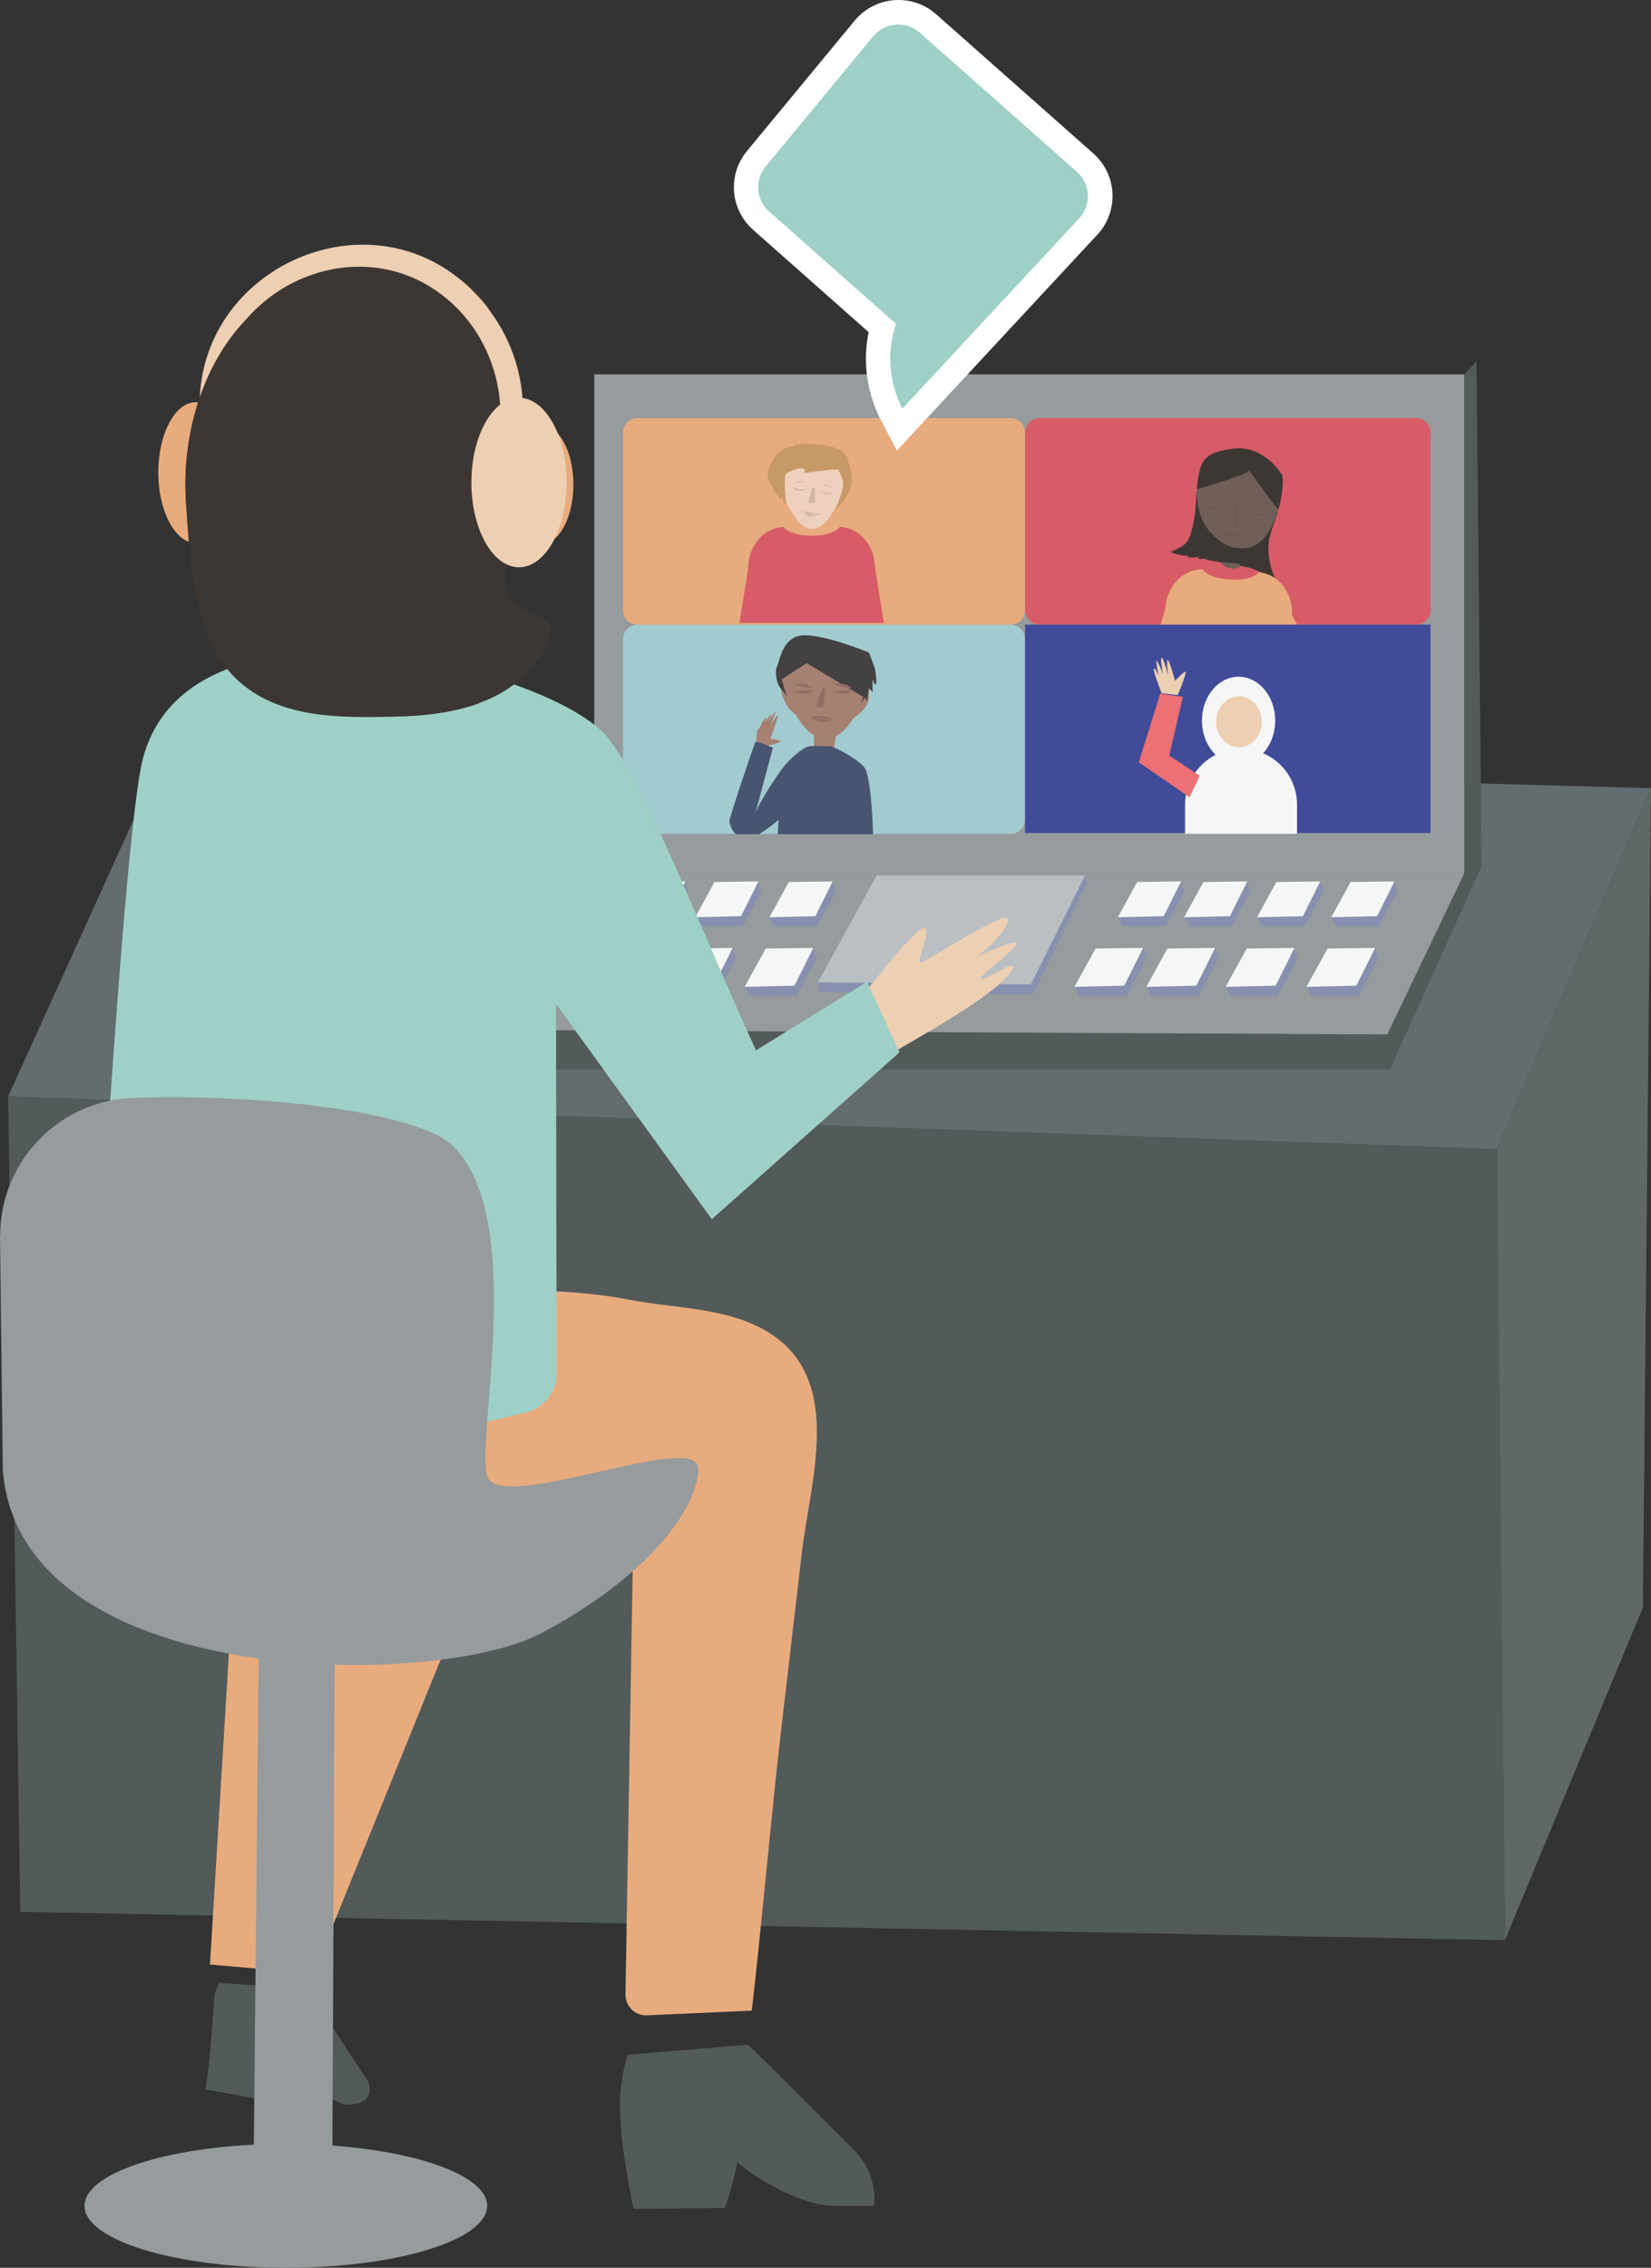 <?xml version="1.0" encoding="UTF-8"?>
<svg id="Layer_1" data-name="Layer 1" xmlns="http://www.w3.org/2000/svg" xmlns:xlink="http://www.w3.org/1999/xlink" viewBox="0 0 133.83 183.81">
  <rect x="0" y="0" width="133.83" height="183.81" fill="#333333" stroke="none"/>
  <defs>
    <style>
      .cls-1 {
        fill: #3d3734;
      }

      .cls-1, .cls-2, .cls-3, .cls-4, .cls-5, .cls-6, .cls-7, .cls-8, .cls-9, .cls-10, .cls-11, .cls-12, .cls-13, .cls-14, .cls-15, .cls-16, .cls-17, .cls-18, .cls-19, .cls-20, .cls-21, .cls-22, .cls-23, .cls-24, .cls-25, .cls-26, .cls-27, .cls-28 {
        stroke-width: 0px;
      }

      .cls-2 {
        fill: #404b99;
      }

      .cls-3 {
        fill: #ed7074;
      }

      .cls-4 {
        fill: #485571;
      }

      .cls-5 {
        fill: #535a5a;
      }

      .cls-6 {
        fill: #8790ae;
      }

      .cls-7 {
        fill: #8f6e64;
      }

      .cls-8 {
        fill: #6f5f58;
      }

      .cls-9 {
        fill: #6a5a53;
      }

      .cls-10 {
        fill: none;
      }

      .cls-11 {
        fill: #d75c67;
      }

      .cls-12 {
        fill: #969b9d;
      }

      .cls-13 {
        fill: #fff;
      }

      .cls-14 {
        fill: #b9bfc2;
      }

      .cls-15 {
        fill: #edcfb1;
      }

      .cls-16 {
        fill: #d1b8a3;
      }

      .cls-29 {
        clip-path: url(#clippath);
      }

      .cls-17 {
        fill: #f4eaea;
      }

      .cls-18 {
        fill: #9ed0c7;
      }

      .cls-19 {
        fill: #636c6f;
      }

      .cls-20 {
        fill: #c7626a;
      }

      .cls-21 {
        fill: #434141;
      }

      .cls-22 {
        fill: #5f6767;
      }

      .cls-23 {
        fill: #e8ab7d;
      }

      .cls-24 {
        fill: #c79966;
      }

      .cls-25 {
        fill: #f5f6f6;
      }

      .cls-26 {
        fill: #a1cbcf;
      }

      .cls-27 {
        fill: #a68071;
      }

      .cls-28 {
        fill: #edd1be;
      }
    </style>
    <clipPath id="clippath">
      <path class="cls-10" d="M51.84,44.61c-2.84,0-5.14,2.3-5.14,5.14v13.25c0,2.02,1.17,3.78,2.87,4.61h35.43c1.6-.79,2.73-2.38,2.86-4.25v-13.97c-.18-2.67-2.41-4.78-5.13-4.78h-30.89Z"/>
    </clipPath>
  </defs>
  <polygon class="cls-5" points="121.99 157.26 121.33 93.14 .66 88.87 1.64 154.96 121.99 157.26"/>
  <polygon class="cls-19" points="121.33 93.14 .66 88.87 13.48 60.59 133.83 63.88 121.33 93.14"/>
  <rect class="cls-12" x="48.17" y="30.34" width="70.53" height="40.44"/>
  <path class="cls-23" d="M81.92,50.63h-30.25c-.65,0-1.17-.52-1.17-1.17v-14.4c0-.65.52-1.17,1.17-1.17h30.25c.65,0,1.17.52,1.17,1.17v14.4c0,.65-.53,1.17-1.17,1.17"/>
  <path class="cls-11" d="M114.79,50.63h-30.52c-.65,0-1.17-.52-1.17-1.17v-14.4c0-.65.53-1.17,1.17-1.17h30.52c.65,0,1.17.52,1.17,1.17v14.4c0,.65-.53,1.17-1.17,1.17"/>
  <path class="cls-26" d="M81.92,67.59h-30.25c-.65,0-1.17-.53-1.17-1.17v-14.61c0-.65.52-1.17,1.17-1.17h30.25c.65,0,1.17.52,1.17,1.17v14.61c0,.65-.53,1.17-1.17,1.17"/>
  <rect class="cls-2" x="83.09" y="50.63" width="32.87" height="16.89"/>
  <path class="cls-25" d="M105.14,67.58h-9.08v-2.35c0-2.51,2.03-4.54,4.54-4.54s4.54,2.03,4.54,4.54v2.35Z"/>
  <path class="cls-10" d="M96.06,65.23v2.34h9.08v-2.34c0-2.51-2.03-4.54-4.54-4.54s-4.54,2.03-4.54,4.54"/>
  <path class="cls-25" d="M103.37,58.41c0,1.97-1.33,3.56-2.97,3.56s-2.97-1.59-2.97-3.56,1.33-3.56,2.97-3.56,2.97,1.6,2.97,3.56"/>
  <path class="cls-15" d="M102.28,58.5c0,1.14-.83,2.06-1.85,2.06s-1.85-.92-1.85-2.06.83-2.06,1.85-2.06,1.85.92,1.85,2.06"/>
  <polygon class="cls-3" points="96.43 64.62 92.31 61.79 94.05 56.21 95.88 56.49 94.78 61.24 97.25 62.88 96.43 64.62"/>
  <path class="cls-15" d="M95.47,56.33s.81-1.93.61-1.89c-.18.04-.83.75-.83.75,0,0-.47-1.74-.6-1.7-.14.02.06,1.3.06,1.3,0,0-.44-1.67-.56-1.47-.12.2.13,1.32.13,1.32,0,0-.51-1.25-.54-1.08-.03.16.16,1.2.16,1.2,0,0-.25-.65-.37-.57-.12.08.63,1.99.63,1.99l1.32.16Z"/>
  <path class="cls-28" d="M63.06,38.48s.26,1.82,1.32,3.36c1.06,1.53,2.12,1.3,3.12-.29,1-1.59,1.24-3.06.47-3.77-.77-.71-2.59-.23-2.59-.23,0,0-.77-.29-1.41-.29s-.91,1.24-.91,1.24"/>
  <path class="cls-24" d="M63.71,40.75s-.25-2.28.06-2.41c.31-.13,1.18-.57,1.4-.31.22.25-.12.33-.12.33,0,0,2.82-.42,2.92-.27.11.15.45.91.36,1.4-.09.49-.61,1.83-.61,1.83,0,0,1.53-1.25,1.31-2.81-.07-.5-.37-1.45-.37-1.45l.27.22s-.58-.52-.52-.62c.06-.11-.52-.24-.52-.24,0,0-.28-.25-1.25-.37-.97-.12-1.49-.04-1.49-.04l.04-.15s-.46.18-.51.21c-.04.03-.24-.11-.24-.11v.19s-.66.04-1.18.4c-.52.36-1.15,1.54-1.02,2.12.13.58.74,1.46.74,1.46l.31.34.07-.22.24.6.1-.09Z"/>
  <path class="cls-11" d="M71.65,50.49h-11.71l.71-4.44c0-1.82,1.28-3.29,2.87-3.34.23.36.93.62,1.81.69.15.01.3.02.46.02s.3-.01.45-.01c.88-.08,1.59-.34,1.83-.7,1.58.04,2.86,1.52,2.86,3.34l.72,4.44Z"/>
  <rect class="cls-10" x="48.37" y="47.01" width="35.96" height="20.55" rx="4.49" ry="4.49"/>
  <path class="cls-16" d="M66.02,39.52h-.21s-.31,1.17-.25,1.23c.02.02.04.03.06.03.03,0,.06-.03.06-.03l.13.03h.21c.08,0,.04-1.26.02-1.26"/>
  <path class="cls-16" d="M64.26,39.44c.13.27.34.35.55.35.3,0,.59-.17.59-.18-.17.04-.33.05-.46.05-.49,0-.68-.23-.68-.23"/>
  <path class="cls-16" d="M66.54,39.74c.12.25.31.32.51.32.28,0,.56-.16.55-.16-.16.04-.3.05-.42.05-.46,0-.63-.21-.63-.21"/>
  <path class="cls-16" d="M64.92,41.37s.38.27.56.32c.06.01.18.02.32.02.35,0,.82-.03.82-.03-.05,0-.17-.03-.3-.05-.13-.03-.25-.05-.29-.05h0c-.06,0-.15.02-.18.02h0s-.06-.07-.11-.08c0,0,0,0-.02,0-.11,0-.65-.04-.8-.15"/>
  <path class="cls-16" d="M65.28,41.68c.1.15.26.19.42.19.29,0,.6-.16.6-.16-.1.03-.23.04-.35.04-.33,0-.67-.07-.67-.07"/>
  <path class="cls-16" d="M65.04,38.98c-.17,0-.36.04-.51.09-.12.03-.21.07-.25.08.15-.03,1.1-.1.92-.15-.05-.02-.11-.02-.17-.02M64.29,39.15s-.01,0-.02,0,0,0,0,0,0,0,.02,0"/>
  <path class="cls-16" d="M66.83,39.28s-.05,0-.07,0c-.17.03.75.23.84.27-.03-.02-.13-.07-.26-.13-.16-.07-.35-.14-.51-.14M67.59,39.55s0,0,0,0c0,0,0,0,0,0,0,0,0,0,0,0"/>
  <path class="cls-1" d="M96.98,39.92s-.03,3.65-1.06,4.28c-.78.48-1.06.54-1.06.54,0,0,1.04.43,1.56.28l-.21.14s.76.12,1.13-.1l-.28.21s.48.13,1.04-.09l-.43.16,1.58.31c.16.03.32.05.49.06l1.66.33s1.97.85,1.94.79c-.39-.8-.73-2.34-.36-3.53.37-1.19.6-1.76.6-1.76l-1.64-3.39-3.31-.02-1.71,1.84.07-.06Z"/>
  <path class="cls-8" d="M97.36,41.88c.33.91.84,1.37,1.19,1.69.25.23.85.76,1.74.85.4.03,1.14.11,1.9-.54.77-.67,1.12-1.68,1.31-2.23.45-1.34.45-2.56.41-3.17-.16-.21-.43-.52-.79-.84-.53-.46-2.24-1.8-4.31-1-.51.2-.88.35-1.2.82-.77,1.12-.72,3.15-.25,4.42"/>
  <path class="cls-1" d="M97.03,39.65s3.72-1.03,4.23-1.51c0,0,1.87,2.6,2.28,3.08.05.05.07.07.08.07.08-.03.53-2.14.3-2.81,0,0-1.43-2.45-3.99-2.11-2.57.33-2.68,1.12-2.9,3.28"/>
  <path class="cls-9" d="M100.4,40.99h-.25s-.37,1.59-.3,1.67c.02.03.05.04.07.04.04,0,.07-.04.07-.04l.15.05h.24c.09,0,.05-1.72.02-1.72"/>
  <path class="cls-9" d="M97.65,40.78c.16.34.44.44.7.44.39,0,.76-.22.75-.22-.22.05-.42.07-.58.07-.63,0-.87-.29-.87-.29"/>
  <path class="cls-9" d="M101.64,41.4c.16.34.43.44.69.44.39,0,.76-.22.76-.22-.22.05-.42.07-.58.07-.63,0-.87-.29-.87-.29"/>
  <path class="cls-9" d="M99.01,42.96s.35.32.53.39c.2.07,1.15.14,1.15.14-.09-.01-.53-.18-.59-.18h-.18s-.06-.08-.1-.09c-.05,0-.66-.12-.81-.25"/>
  <path class="cls-9" d="M99.33,43.32c.1.2.31.26.51.26.26,0,.51-.1.51-.1-.04,0-.08,0-.12,0-.39,0-.9-.17-.9-.17"/>
  <path class="cls-9" d="M98.7,40.11c-.21,0-.45.06-.65.11-.15.04-.26.09-.31.1.19-.04,1.4-.12,1.18-.19-.07-.02-.14-.03-.22-.03M97.74,40.33s-.02,0-.02,0c0,0,0,0,0,0s.01,0,.03,0"/>
  <path class="cls-9" d="M102.06,40.61s-.06,0-.09,0c-.24.03,1.02.32,1.15.37-.04-.02-.18-.1-.36-.18-.21-.09-.48-.19-.7-.19M103.12,40.99s.01,0,.01,0c0,0,0,0,0,0,0,0,0,0,0,0"/>
  <path class="cls-8" d="M100.53,45.96s-.75.39-1.52-.23l.05-.16,1.39.13.08.26Z"/>
  <path class="cls-13" d="M71.4,34.03c-1.14-2.19-1.48-4.72-.99-7.11l-9.36-8.29c-1.87-1.66-2.09-4.46-.5-6.39l8.73-10.57c.88-1.06,2.17-1.67,3.56-1.67,1.12,0,2.21.41,3.05,1.16l12.74,11.28c.94.83,1.51,2.03,1.55,3.29.04,1.26-.43,2.49-1.32,3.39l-16.16,17.4-1.3-2.49Z"/>
  <path class="cls-18" d="M70.79,2.93l-8.73,10.57c-.9,1.09-.78,2.71.29,3.65l10.28,9.1c-.77,2.26-.58,4.75.52,6.87l14.29-15.38c1.05-1.08.99-2.81-.14-3.81l-12.74-11.28c-1.11-.99-2.82-.85-3.77.29"/>
  <polygon class="cls-12" points="48.17 70.78 39.29 83.61 112.54 83.85 118.7 70.78 48.17 70.78"/>
  <polygon class="cls-5" points="39.66 83.48 39.42 86.69 112.66 86.69 112.45 83.85 39.66 83.48"/>
  <path class="cls-23" d="M66.11,114.28c-.3-2.49-1.32-4.72-3.75-6.25-3.32-2.09-7.66-1.95-11.44-2.7-4.33-.85-8.55-.68-12.92-.95l-31.39-1.96s-1.46,17.61,5.02,24.57c6.49,6.96,21.76,7.18,31.18,3.48,3.25-1.28,6.11-2.47,8.48-3.49l-.59,34.66c-.02.97.78,1.76,1.75,1.71,2.94-.13,8.49-.38,8.49-.38.78-6.7,1.56-15.69,2.34-22.39.57-4.91,1.14-9.82,1.72-14.74.4-3.47,1.57-7.83,1.11-11.58"/>
  <path class="cls-5" d="M60.61,165.75l-.03-.02-9.7.82c-.44,1.44-.66,2.93-.62,4.43.03,1.11.13,2.52.37,4.03.58,3.62.74,4.03.74,4.03l7.4-.08s.65-1.85.99-3.7c1.7,1.46,5.22,3.49,7.81,3.53h3.29c.16-1.67-.43-3.31-1.61-4.5-2.95-2.96-8.4-8.43-8.64-8.55"/>
  <path class="cls-23" d="M46.48,39.28c0,2.67-1.17,4.83-2.62,4.83s-2.62-2.16-2.62-4.83,1.17-4.83,2.62-4.83,2.62,2.16,2.62,4.83"/>
  <polygon class="cls-22" points="121.33 93.14 121.99 157.26 133.17 130.3 133.83 63.88 121.33 93.14"/>
  <polygon class="cls-23" points="19.24 122.74 17.02 159.23 25.4 159.97 43.4 115.58 19.24 122.74"/>
  <path class="cls-12" d="M39.49,178.79c0,2.77-7.31,5.02-16.32,5.02s-16.32-2.25-16.32-5.02,7.31-5.02,16.32-5.02,16.32,2.25,16.32,5.02"/>
  <polygon class="cls-5" points="118.7 70.78 112.45 83.85 112.66 86.69 120.1 70.21 119.69 29.27 118.7 30.34 118.7 70.78"/>
  <path class="cls-5" d="M17.39,161.58s-.37,5.92-.74,7.77l4.69.86,1.85-4.07s2.96,4.56,5.18,4.44c2.22-.12,1.48-1.85,1.48-1.85l-4.93-7.52-7.15-.49-.37.86Z"/>
  <polygon class="cls-6" points="87.09 79.99 87.53 80.77 91.29 80.77 92.92 77.71 92.66 76.83 87.09 79.99"/>
  <polygon class="cls-25" points="87.09 79.99 88.8 76.88 92.66 76.83 91.13 79.89 87.09 79.99"/>
  <polygon class="cls-6" points="92.92 79.99 93.36 80.77 97.12 80.77 98.76 77.71 98.5 76.83 92.92 79.99"/>
  <polygon class="cls-25" points="92.92 79.99 94.63 76.88 98.5 76.83 96.97 79.89 92.92 79.99"/>
  <polygon class="cls-6" points="99.35 79.99 99.79 80.77 103.55 80.77 105.19 77.71 104.93 76.83 99.35 79.99"/>
  <polygon class="cls-25" points="99.35 79.99 101.06 76.88 104.93 76.83 103.4 79.89 99.35 79.99"/>
  <polygon class="cls-6" points="105.9 79.99 106.34 80.77 110.1 80.77 111.73 77.71 111.47 76.83 105.9 79.99"/>
  <polygon class="cls-25" points="105.9 79.99 107.61 76.88 111.47 76.83 109.94 79.89 105.9 79.99"/>
  <polygon class="cls-6" points="90.61 74.35 91.02 75.07 94.47 75.07 95.98 72.25 95.74 71.44 90.61 74.35"/>
  <polygon class="cls-25" points="90.61 74.35 92.18 71.49 95.74 71.44 94.33 74.26 90.61 74.35"/>
  <polygon class="cls-6" points="95.98 74.35 96.38 75.07 99.84 75.07 101.34 72.25 101.1 71.44 95.98 74.35"/>
  <polygon class="cls-25" points="95.98 74.35 97.55 71.49 101.1 71.44 99.7 74.26 95.98 74.35"/>
  <polygon class="cls-6" points="101.89 74.35 102.3 75.07 105.75 75.07 107.26 72.25 107.02 71.44 101.89 74.35"/>
  <polygon class="cls-25" points="101.89 74.35 103.46 71.49 107.02 71.44 105.61 74.26 101.89 74.35"/>
  <polygon class="cls-6" points="107.91 74.35 108.32 75.07 111.77 75.07 113.28 72.25 113.04 71.44 107.91 74.35"/>
  <polygon class="cls-25" points="107.91 74.35 109.48 71.49 113.04 71.44 111.63 74.26 107.91 74.35"/>
  <polygon class="cls-6" points="41.55 79.99 41.99 80.77 45.75 80.77 47.38 77.71 47.12 76.83 41.55 79.99"/>
  <polygon class="cls-25" points="41.55 79.99 43.26 76.88 47.12 76.83 45.59 79.89 41.55 79.99"/>
  <polygon class="cls-6" points="47.38 79.99 47.82 80.77 51.58 80.77 53.22 77.71 52.96 76.83 47.38 79.99"/>
  <polygon class="cls-25" points="47.38 79.99 49.09 76.88 52.96 76.83 51.43 79.89 47.38 79.99"/>
  <polygon class="cls-6" points="53.81 79.99 54.25 80.77 58.01 80.77 59.65 77.71 59.39 76.83 53.81 79.99"/>
  <polygon class="cls-25" points="53.81 79.99 55.52 76.88 59.39 76.83 57.86 79.89 53.81 79.99"/>
  <polygon class="cls-6" points="60.36 79.99 60.8 80.77 64.56 80.77 66.19 77.71 65.93 76.83 60.36 79.99"/>
  <polygon class="cls-25" points="60.36 79.99 62.07 76.88 65.93 76.83 64.4 79.89 60.36 79.99"/>
  <polygon class="cls-6" points="45.07 74.35 45.47 75.07 48.93 75.07 50.44 72.25 50.2 71.44 45.07 74.35"/>
  <polygon class="cls-25" points="45.07 74.35 46.64 71.49 50.2 71.44 48.79 74.26 45.07 74.35"/>
  <polygon class="cls-6" points="50.44 74.35 50.84 75.07 54.3 75.07 55.8 72.25 55.56 71.44 50.44 74.35"/>
  <polygon class="cls-25" points="50.44 74.35 52.01 71.49 55.56 71.44 54.16 74.26 50.44 74.35"/>
  <polygon class="cls-6" points="56.35 74.35 56.75 75.07 60.21 75.07 61.72 72.25 61.48 71.44 56.35 74.35"/>
  <polygon class="cls-25" points="56.35 74.35 57.92 71.49 61.48 71.44 60.07 74.26 56.35 74.35"/>
  <polygon class="cls-6" points="62.37 74.35 62.77 75.07 66.23 75.07 67.74 72.25 67.5 71.44 62.37 74.35"/>
  <polygon class="cls-25" points="62.37 74.35 63.94 71.49 67.5 71.44 66.09 74.26 62.37 74.35"/>
  <polygon class="cls-6" points="88.12 71.52 83.72 80.61 66.38 80.4 66.3 79.62 87.96 70.95 88.12 71.52"/>
  <polygon class="cls-14" points="71.06 70.95 66.3 79.62 83.56 79.79 87.96 70.95 71.06 70.95"/>
  <path class="cls-15" d="M74.91,75.18c.7.16-.74,2.85-.23,2.81.51-.04,7.44-4.77,7.02-3.32-.43,1.44-3.02,3.41-3.68,3.38,0,0,4.27-2.01,4.4-1.6s-3.51,2.93-2.86,2.91c.64-.02,3.29-2.01,2.4-.61-.9,1.4-4.68,3.71-7.56,5.39l-2.88,1.68-2.68-3.72s5.37-7.06,6.08-6.91"/>
  <path class="cls-18" d="M72.91,85.29l-2.63-5.71-9,5.55c-4.32-9.39-9.13-21.93-12.12-25.46-4.73-5.59-33.7-12.82-37.57,1.79-1.79,6.76-4.74,61.81-4.74,61.81l35.82-8.8c1.44-.36,2.46-1.65,2.45-3.14l-.05-29.96,12.63,17.45,15.21-13.52Z"/>
  <path class="cls-1" d="M41.48,33.4h-.91c-.05-3.05-1.26-6.06-3.36-8.26-4.76-4.96-11.8-4.31-16.16-.37,5.82-5.54,10.78-4.67,16.11-2.22.07.04.16.07.24.11,1.02.49,1.81,1.42,2.39,2.64,1.02,2.1,1.51,5.04,1.7,8.1"/>
  <path class="cls-23" d="M15.07,40.64c.07,1.11.15,2.21.24,3.27-1.4-.49-2.48-2.83-2.48-5.62,0-3.14,1.37-5.69,3.03-5.69.07,0,.13,0,.2.02-.8,2.52-1.17,5.29-.98,8.03"/>
  <path class="cls-1" d="M38.82,57.01c-2.2.8-4.67,1.04-6.87,1.08-4.26.08-9.08.19-12.5-2.79-3.12-2.72-3.81-7.51-4.14-11.4-.09-1.06-.16-2.15-.24-3.27-.18-2.74.18-5.51.99-8.03.04-.15.09-.27.15-.42.79-2.28,1.95-4.32,3.43-5.97.17-.18.33-.36.49-.53.29-.33.6-.64.93-.93,4.36-3.94,11.4-4.6,16.16.36,2.1,2.21,3.3,5.22,3.36,8.26h.91c.31,5.4-.29,11.11-.47,12.93-.35,3.43,2.83,3.27,3.52,4.31.58.88-.88,2.75-1.36,3.37-1.11,1.44-2.65,2.39-4.35,3.01"/>
  <path class="cls-15" d="M42.39,33.4h-1.82c-.06-3.05-1.26-6.06-3.36-8.26-4.76-4.96-11.8-4.31-16.16-.37-.33.29-.64.6-.93.93-.16.16-.33.35-.49.53-1.48,1.64-2.65,3.68-3.43,5.96.47-10.36,12.91-16.07,20.96-9.65.49.36.95.8,1.4,1.28.46.46.88.95,1.22,1.48,1.73,2.34,2.64,5.22,2.61,8.1"/>
  <path class="cls-15" d="M45.93,39.11c0,3.79-1.73,6.87-3.86,6.87s-3.86-3.08-3.86-6.87,1.73-6.87,3.86-6.87,3.86,3.08,3.86,6.87"/>
  <path class="cls-12" d="M0,100.16l.23,19c1.37,17.8,34.92,17.8,43.6,13.24,8.67-4.57,12.77-10.16,12.77-13.36s-16.2,3.77-17.11.58c-.91-3.2,3.2-20.77-2.74-26.71-2.89-2.89-16.25-4.29-26-3.92-6,.23-10.74,5.16-10.74,11.17"/>
  <polygon class="cls-12" points="21 130.57 20.54 177.48 26.93 177.48 27.16 126.92 21 130.57"/>
  <path class="cls-23" d="M105.15,50.62h-11.06l.37-1.29c.09-1.82,1.45-3.22,3.04-3.18.21.37.89.67,1.77.78.15.02.3.04.46.05.15,0,.31,0,.45.01.89-.03,1.61-.26,1.87-.6,1.58.13,2.77,1.66,2.68,3.48l.42.76Z"/>
  <g class="cls-29">
    <path class="cls-17" d="M62.62,60.8l-1.21.82,1.21-.82Z"/>
    <polygon class="cls-27" points="65.98 58.93 65.98 60.91 67.58 60.91 67.88 58.72 65.98 58.93"/>
    <path class="cls-27" d="M63.28,54.15s-.06,1.29,0,1.65c.06.36.36,1.35.78,1.74.42.39.87.83,1.35,1.11.48.28,1.6.24,2.28.23.68,0,2.74-1.25,2.74-2.32s.35-1.97-.3-2.42c-.64-.45-4.19-.65-4.61-.7-.42-.05-2.25.7-2.25.7"/>
    <path class="cls-21" d="M70.44,52.89s.5,1.28.5,1.4.21,1.06,0,1.24l-.21-.48v1.05l-.3-.33-.16,1.07-.14-.32s-.91,1.38-1.18,1.47c-.27.09-3.03.27-3.03.27v-.3s-1.08-.69-1.53-.99c-.45-.3-.93-.96-1.17-1.26-.24-.3-.44-1.26-.24-1.67.21-.41.41-2.39,2.05-2.54,1.65-.15,5.41,1.39,5.41,1.39"/>
    <path class="cls-27" d="M63.36,55.06s1.05,4.28,3.21,4.77c2.16.5,3.41-3.34,3.41-3.34l-4.59-2.74-2.02,1.31Z"/>
    <path class="cls-20" d="M63.63,70.53h0s0-.34,0-.34v-.3s.02-.39.02-.39l.02-.64c.02-.64.45-1.16,1-1.2l4.48-.32c.62-.04,1.14.52,1.14,1.24v3.24c0,.17-.03.33-.08.48h0c-.08.22-.22.42-.39.55-.17.13-.38.21-.6.21h-3.62c-.76-.75-1.43-1.59-1.97-2.52h0Z"/>
    <path class="cls-4" d="M62.94,69.52c-.02.38.58.68,1.35.91.77.23,1.73.72,3.22.58,1.5-.14.93-.11,1.6-.07.67.03,1.52.46,1.91.17.4-.28-.19-1.19-.19-1.19,0-.87-.09-6.97-.79-7.75-.69-.78-2.49-1.68-2.73-1.68s-1.26-.06-1.74,0c-.48.06-1.92,1.32-2.1,1.83-.18.51-.54,7.08-.54,7.19"/>
    <path class="cls-27" d="M61.25,60.68s2.3-.5,2.04-.62c-.26-.12-.85-.19-.85-.19,0,0,.73-1.92.59-1.88-.14.05-.58.84-.58.84,0,0,.45-1.13.43-1.16-.02-.03-.61.82-.61.82,0,0,.35-.61.27-.62-.08-.01-.56.69-.56.69,0,0,.17-.46.14-.45-.04,0-.38.46-.39.58-.02.13-.35.5-.35.5l-.12,1.48Z"/>
    <path class="cls-4" d="M63.75,61.91c-.28.17-2.2,3.05-2.5,3.97-.09.27,1.4-5.27,1.4-5.27,0,0-1.32-.59-1.42-.45-.1.14-2.1,6.07-2.1,6.39s.38,1.4,1.36,1.44c.99.04,3.49-2.28,3.49-2.28l-.23-3.8Z"/>
    <path class="cls-7" d="M66.89,55.64h0c-.37.13-.68,1.57-.73,1.61-.04.03.19.06.19.06,0,0,.14.04.25.04.03,0,.05,0,.08-.01.11-.03.22-1.7.2-1.7"/>
    <path class="cls-7" d="M64.29,56.01s.6.33,1.15.19c.15-.04.3-.11.43-.24l-1.58.05Z"/>
    <path class="cls-7" d="M64.55,55.43s-.08.03-.12.04c0,0,.6.22.73.21.11-.01.5.11.63.08.02,0,.03-.01.04-.02.07-.08-.74-.44-1.28-.3"/>
    <path class="cls-7" d="M67.48,56.01s.6.33,1.15.19c.15-.04.3-.11.43-.24l-1.58.05Z"/>
    <path class="cls-7" d="M67.73,55.43s-.08.03-.12.04c0,0,.6.22.73.21.11-.01.5.11.63.08.02,0,.03-.01.04-.02.07-.08-.74-.44-1.28-.3"/>
    <path class="cls-7" d="M65.71,58.17s.06-.2.86-.13c.81.07.88.3.88.3l-1.74-.17Z"/>
    <path class="cls-7" d="M67.21,58.37s-.04.2-.66.13c-.62-.07-.68-.3-.68-.3l1.34.17Z"/>
  </g>
</svg>